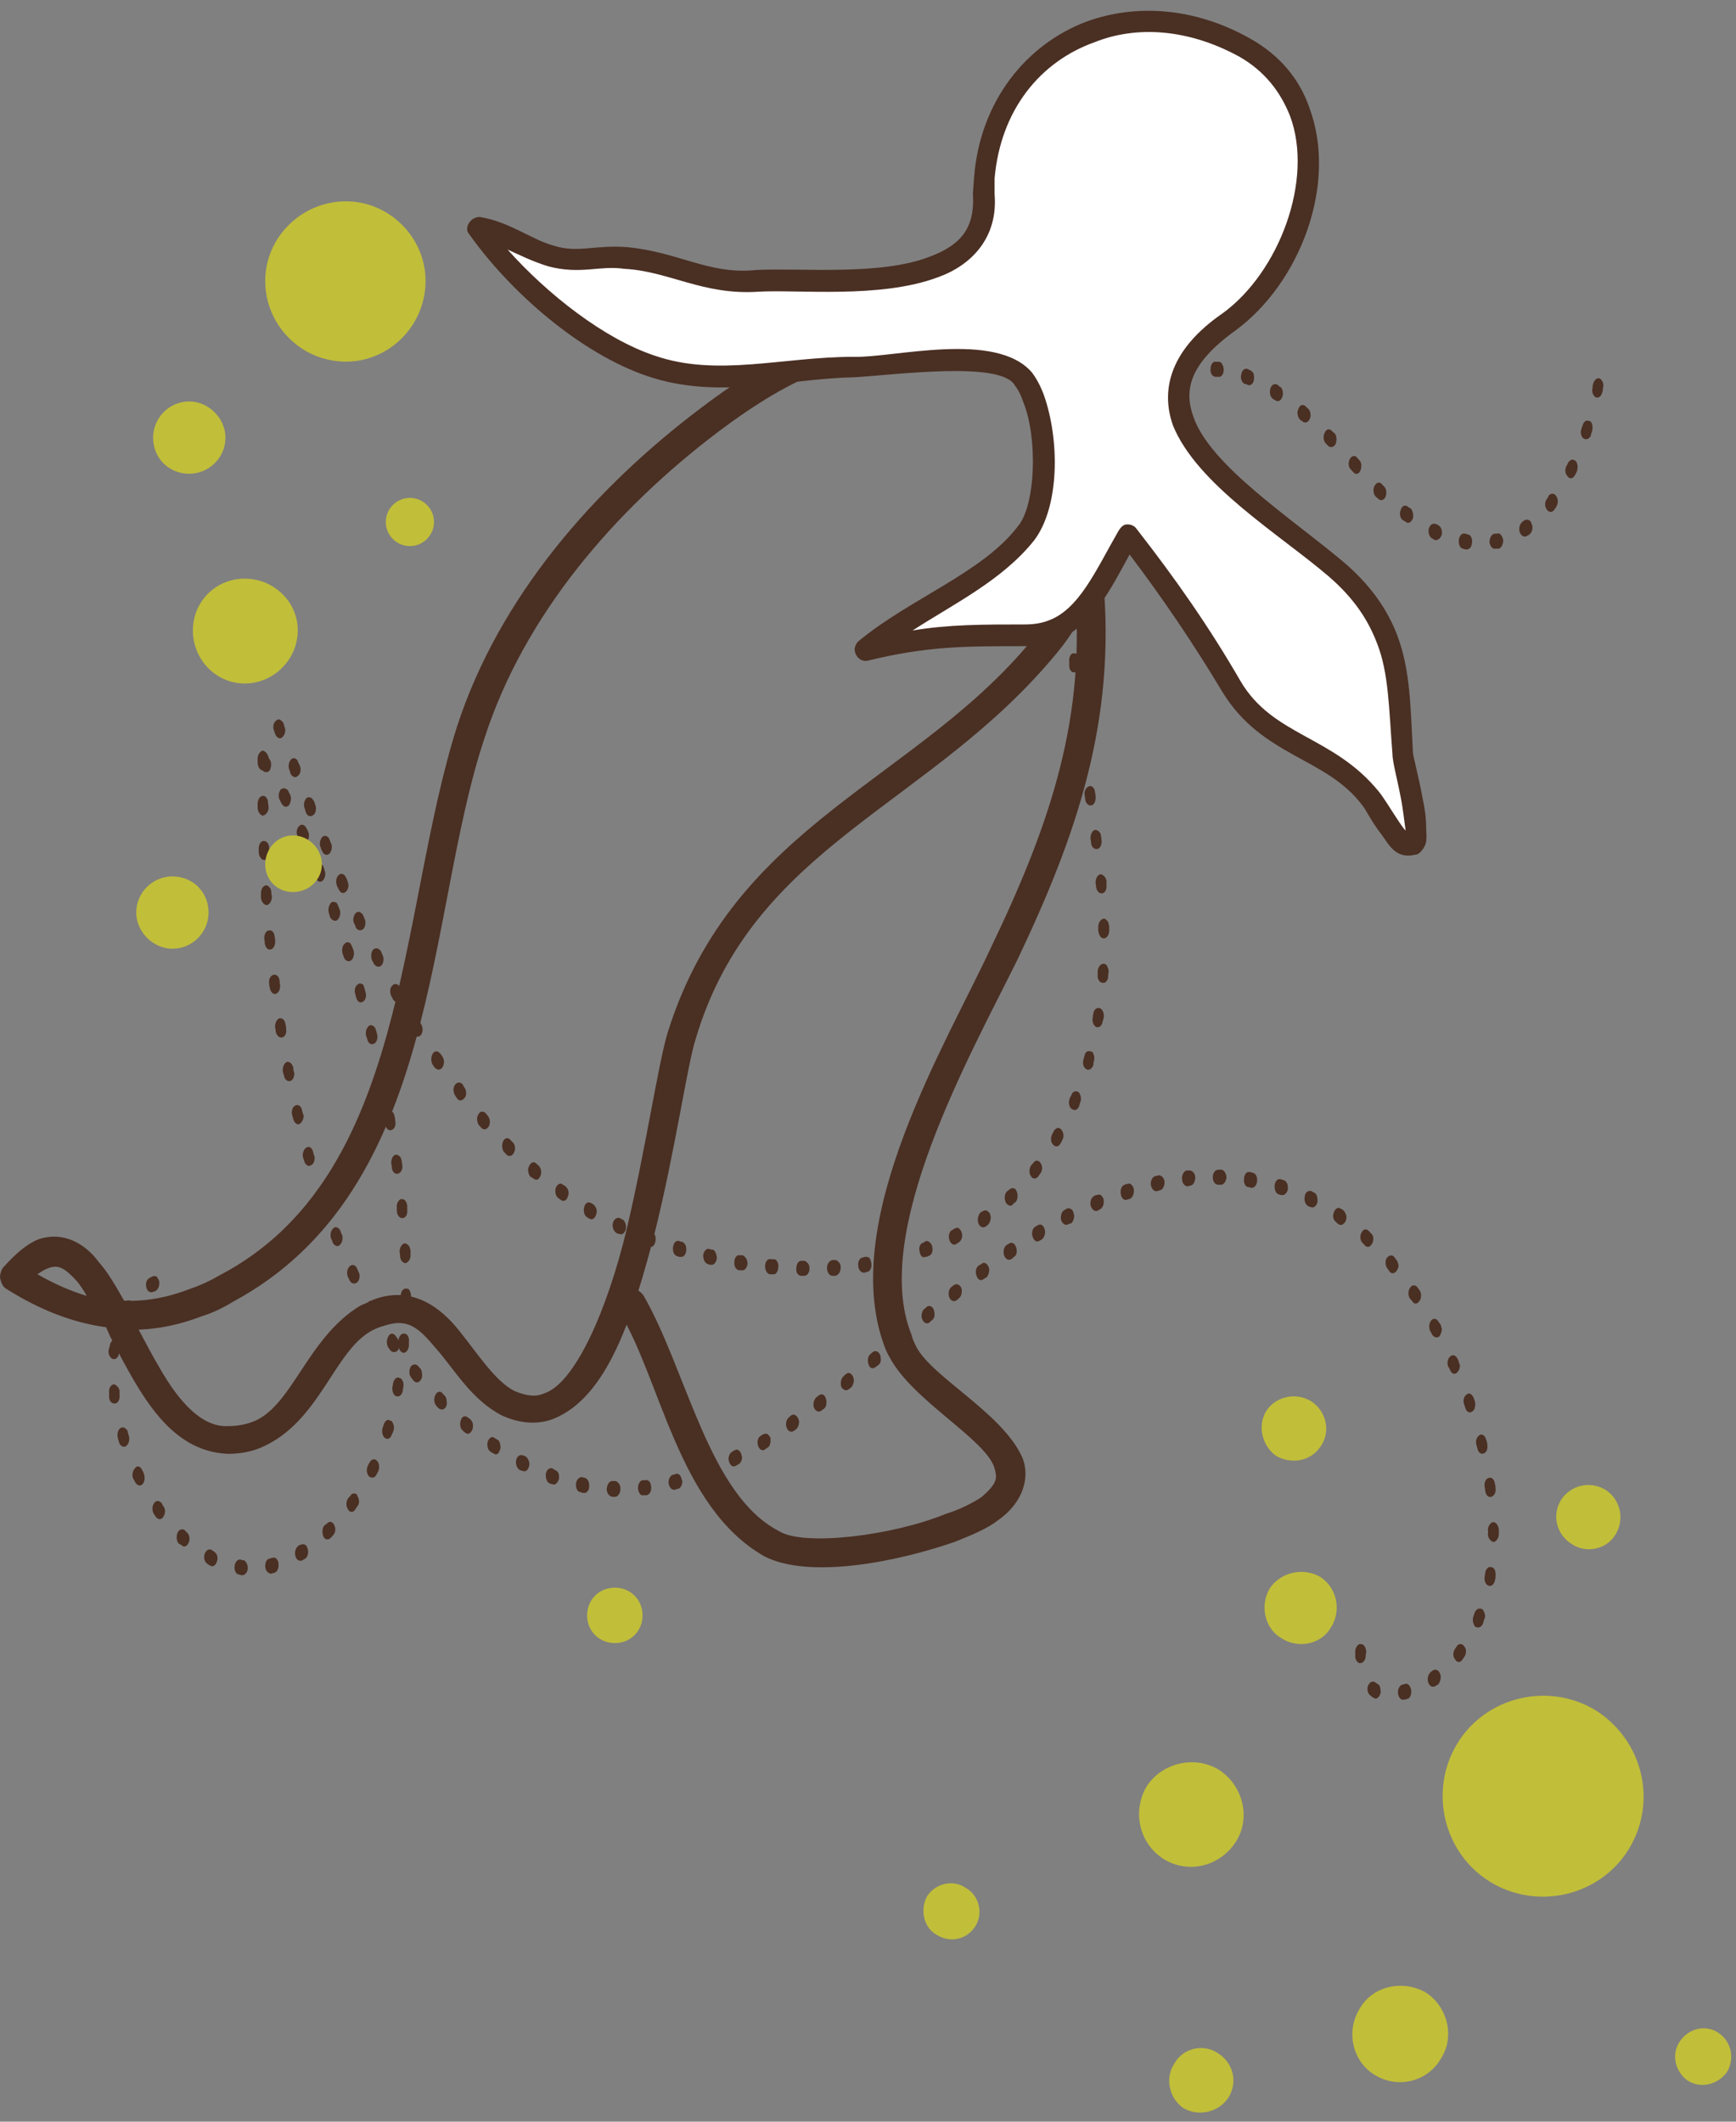 <?xml version="1.0" encoding="UTF-8"?> <svg xmlns="http://www.w3.org/2000/svg" width="144" height="176" viewBox="0 0 144 176" fill="none"><rect x="0" y="0" width="144" height="176" fill="#808080" stroke="none"/> <path fill-rule="evenodd" clip-rule="evenodd" d="M124.328 126.926C124.328 127.014 124.328 127.123 124.328 127.255C124.328 127.583 124.101 127.912 123.873 127.912C123.646 127.846 123.419 127.583 123.419 127.255C123.449 127.123 123.449 127.014 123.419 126.926C123.419 126.598 123.646 126.269 123.873 126.269C124.101 126.269 124.282 126.532 124.328 126.86C124.328 126.86 124.328 126.882 124.328 126.926ZM123.691 124.167C123.464 124.232 123.237 124.035 123.191 123.641C123.191 123.553 123.176 123.444 123.146 123.312C123.1 122.984 123.237 122.655 123.51 122.59C123.737 122.524 123.964 122.721 124.01 123.115C124.04 123.203 124.055 123.312 124.055 123.444C124.055 123.444 124.055 123.466 124.055 123.509C124.101 123.838 123.919 124.101 123.691 124.167ZM124.055 130.737C124.055 130.869 124.04 130.978 124.01 131.066C123.964 131.394 123.691 131.657 123.464 131.526C123.237 131.46 123.1 131.131 123.146 130.803C123.176 130.671 123.191 130.562 123.191 130.474C123.237 130.146 123.51 129.883 123.737 130.014C123.919 130.014 124.055 130.277 124.055 130.54C124.055 130.628 124.055 130.693 124.055 130.737ZM123.1 120.553C122.873 120.684 122.6 120.487 122.555 120.158C122.525 120.071 122.494 119.961 122.464 119.83C122.373 119.501 122.51 119.173 122.737 119.041C122.964 118.91 123.191 119.107 123.282 119.436C123.313 119.523 123.343 119.633 123.373 119.764C123.373 119.808 123.373 119.852 123.373 119.896C123.419 120.224 123.282 120.487 123.1 120.553ZM123.1 134.351C123.07 134.483 123.04 134.592 123.01 134.68C122.873 135.008 122.6 135.074 122.373 134.942C122.191 134.745 122.1 134.351 122.237 134.023C122.267 133.935 122.297 133.847 122.328 133.76C122.464 133.431 122.737 133.365 122.964 133.497C123.1 133.628 123.146 133.825 123.191 134.023C123.191 134.154 123.161 134.263 123.1 134.351V134.351ZM122.146 117.07C121.919 117.267 121.646 117.136 121.555 116.807C121.525 116.72 121.494 116.632 121.464 116.544C121.328 116.216 121.419 115.822 121.646 115.69C121.828 115.493 122.1 115.625 122.237 115.953C122.267 116.041 122.297 116.128 122.328 116.216C122.358 116.304 122.373 116.391 122.373 116.479C122.373 116.742 122.282 117.004 122.146 117.07V117.07ZM120.873 113.85C120.691 114.048 120.419 113.982 120.282 113.653C120.252 113.566 120.206 113.478 120.146 113.391C120.01 113.128 120.055 112.733 120.282 112.536C120.464 112.339 120.737 112.405 120.873 112.668C120.934 112.755 120.979 112.865 121.01 112.996C121.04 113.084 121.07 113.172 121.1 113.259C121.1 113.522 121.01 113.719 120.873 113.85V113.85ZM121.464 137.439C121.403 137.527 121.343 137.615 121.282 137.702C121.1 137.965 120.828 137.899 120.691 137.636C120.51 137.439 120.51 137.045 120.691 136.782C120.752 136.695 120.813 136.607 120.873 136.519C121.01 136.322 121.328 136.322 121.464 136.585C121.555 136.673 121.6 136.804 121.6 136.979C121.6 137.176 121.555 137.308 121.464 137.439V137.439ZM119.419 110.828C119.237 111.025 118.964 110.959 118.782 110.697C118.752 110.609 118.706 110.521 118.646 110.434C118.509 110.171 118.509 109.777 118.737 109.514C118.919 109.317 119.191 109.382 119.328 109.645C119.388 109.733 119.449 109.82 119.51 109.908C119.54 109.996 119.57 110.105 119.6 110.237C119.6 110.434 119.509 110.697 119.419 110.828ZM119.282 139.739C119.191 139.783 119.116 139.827 119.055 139.87C118.828 140.002 118.555 139.87 118.464 139.542C118.373 139.213 118.464 138.885 118.691 138.688C118.752 138.644 118.813 138.6 118.873 138.556C119.1 138.425 119.373 138.556 119.464 138.885C119.494 138.929 119.51 138.994 119.51 139.082C119.51 139.345 119.419 139.608 119.282 139.739ZM117.737 107.937C117.555 108.2 117.282 108.2 117.146 107.937C117.085 107.849 117.025 107.784 116.964 107.74C116.782 107.477 116.782 107.083 116.964 106.82C117.146 106.557 117.419 106.557 117.6 106.82C117.661 106.907 117.722 106.995 117.782 107.083C117.843 107.17 117.873 107.302 117.873 107.477C117.873 107.674 117.828 107.805 117.737 107.937V107.937ZM115.873 105.374C115.737 105.637 115.464 105.703 115.282 105.506C115.222 105.418 115.161 105.331 115.1 105.243C114.918 105.046 114.873 104.652 115.009 104.389C115.191 104.126 115.464 104.06 115.646 104.257C115.706 104.345 115.767 104.433 115.828 104.52C115.919 104.586 115.964 104.783 116.009 104.98C116.009 105.111 115.964 105.243 115.873 105.374V105.374ZM116.737 140.922C116.646 140.966 116.555 140.987 116.464 140.987C116.237 141.053 116.009 140.856 115.964 140.462C115.919 140.133 116.1 139.805 116.328 139.739C116.419 139.739 116.494 139.717 116.555 139.673C116.782 139.608 117.009 139.87 117.055 140.199C117.055 140.243 117.055 140.265 117.055 140.265C117.1 140.593 116.919 140.922 116.737 140.922ZM113.828 103.14C113.691 103.403 113.464 103.534 113.237 103.337C113.176 103.25 113.115 103.184 113.055 103.14C112.828 102.943 112.782 102.549 112.918 102.286C113.055 101.958 113.328 101.892 113.509 102.089C113.57 102.133 113.631 102.198 113.691 102.286C113.828 102.352 113.918 102.549 113.918 102.746C113.918 102.877 113.888 103.009 113.828 103.14ZM114.509 140.462C114.418 140.79 114.191 140.988 113.964 140.856C113.873 140.812 113.782 140.747 113.691 140.659C113.464 140.528 113.373 140.133 113.464 139.87C113.6 139.542 113.828 139.411 114.055 139.542C114.115 139.586 114.176 139.63 114.237 139.673C114.418 139.739 114.509 139.936 114.509 140.199C114.54 140.287 114.54 140.374 114.509 140.462ZM113.328 137.045C113.297 137.176 113.282 137.286 113.282 137.374C113.282 137.702 113.055 137.965 112.828 137.965C112.6 137.965 112.373 137.636 112.418 137.308C112.418 137.176 112.418 137.045 112.418 136.914C112.464 136.585 112.691 136.322 112.918 136.388C113.146 136.388 113.282 136.651 113.328 136.979C113.328 136.979 113.328 137.001 113.328 137.045ZM111.646 101.235C111.509 101.563 111.237 101.695 111.055 101.563C110.964 101.519 110.888 101.454 110.827 101.366C110.6 101.235 110.509 100.841 110.646 100.578C110.737 100.249 111.009 100.118 111.191 100.249C111.282 100.293 111.358 100.337 111.418 100.381C111.555 100.512 111.646 100.709 111.691 100.906C111.691 101.038 111.676 101.147 111.646 101.235ZM109.282 99.724C109.191 100.052 108.964 100.249 108.691 100.118C108.63 100.118 108.57 100.096 108.509 100.052C108.282 99.921 108.146 99.592 108.237 99.198C108.282 98.869 108.555 98.738 108.782 98.804C108.843 98.847 108.918 98.891 109.009 98.935C109.191 99.001 109.282 99.264 109.282 99.526C109.282 99.614 109.282 99.68 109.282 99.724V99.724ZM106.827 98.672C106.736 99.001 106.509 99.198 106.282 99.132C106.221 99.132 106.146 99.11 106.055 99.066C105.827 99.001 105.691 98.672 105.736 98.278C105.782 97.949 106.009 97.752 106.236 97.818C106.327 97.862 106.403 97.884 106.464 97.884C106.691 97.949 106.827 98.212 106.827 98.475C106.827 98.519 106.827 98.585 106.827 98.672V98.672ZM104.282 97.949C104.236 98.344 104.055 98.541 103.782 98.541C103.721 98.497 103.646 98.475 103.555 98.475C103.327 98.475 103.146 98.147 103.191 97.818C103.191 97.424 103.418 97.161 103.646 97.227C103.736 97.227 103.827 97.249 103.918 97.292C104.1 97.292 104.282 97.555 104.282 97.884C104.282 97.884 104.282 97.906 104.282 97.949ZM101.736 97.687C101.691 98.015 101.509 98.278 101.282 98.278C101.191 98.278 101.115 98.278 101.055 98.278C100.782 98.278 100.6 98.015 100.6 97.621C100.6 97.292 100.827 97.029 101.055 97.029C101.145 97.029 101.221 97.029 101.282 97.029C101.509 97.029 101.691 97.292 101.736 97.621C101.736 97.621 101.736 97.643 101.736 97.687ZM98.736 98.344C98.645 98.388 98.57 98.409 98.509 98.409C98.282 98.409 98.055 98.147 98.055 97.818C98.009 97.49 98.191 97.161 98.418 97.095C98.509 97.095 98.6 97.095 98.691 97.095C98.918 97.095 99.145 97.358 99.145 97.687C99.145 98.015 98.964 98.344 98.736 98.344V98.344ZM96.191 98.738C96.13 98.782 96.054 98.804 95.963 98.804C95.736 98.869 95.509 98.606 95.463 98.278C95.418 97.949 95.6 97.621 95.827 97.555C95.918 97.555 96.009 97.533 96.1 97.49C96.327 97.49 96.554 97.687 96.6 98.015C96.6 98.059 96.6 98.081 96.6 98.081C96.6 98.409 96.418 98.738 96.191 98.738V98.738ZM93.691 99.461C93.63 99.461 93.554 99.483 93.463 99.526C93.236 99.592 93.009 99.395 92.963 99.001C92.918 98.672 93.054 98.344 93.282 98.278C93.373 98.234 93.448 98.212 93.509 98.212C93.736 98.081 94.009 98.344 94.054 98.672C94.054 98.716 94.054 98.76 94.054 98.804C94.054 99.066 93.918 99.395 93.691 99.461V99.461ZM91.236 100.315C91.175 100.359 91.1 100.402 91.009 100.446C90.782 100.512 90.554 100.315 90.463 99.986C90.418 99.658 90.509 99.329 90.782 99.198C90.842 99.154 90.918 99.132 91.009 99.132C91.236 99.001 91.463 99.198 91.554 99.526C91.554 99.57 91.554 99.636 91.554 99.724C91.554 99.986 91.418 100.249 91.236 100.315ZM88.827 101.498C88.736 101.498 88.66 101.519 88.6 101.563C88.372 101.695 88.1 101.498 88.009 101.169C87.963 100.841 88.054 100.512 88.281 100.381C88.372 100.337 88.448 100.293 88.509 100.249C88.736 100.183 89.009 100.315 89.054 100.643C89.085 100.731 89.1 100.797 89.1 100.841C89.1 101.103 89.009 101.366 88.827 101.498V101.498ZM86.418 102.812C86.357 102.856 86.281 102.899 86.191 102.943C85.963 103.075 85.736 102.877 85.645 102.549C85.554 102.286 85.645 101.892 85.872 101.76C85.933 101.717 86.009 101.673 86.1 101.629C86.327 101.498 86.554 101.629 86.645 101.958C86.675 102.045 86.691 102.111 86.691 102.155C86.691 102.417 86.6 102.68 86.418 102.812ZM84.1 104.257C84.039 104.345 83.963 104.411 83.872 104.454C83.645 104.586 83.418 104.454 83.281 104.126C83.191 103.797 83.281 103.403 83.509 103.272C83.569 103.228 83.645 103.184 83.736 103.14C83.918 103.009 84.191 103.14 84.281 103.469C84.312 103.513 84.327 103.578 84.327 103.666C84.372 103.929 84.281 104.192 84.1 104.257ZM81.827 105.966C81.736 106.009 81.66 106.053 81.6 106.097C81.372 106.294 81.1 106.163 81.009 105.834C80.872 105.506 80.963 105.111 81.191 104.98C81.251 104.936 81.327 104.892 81.418 104.849C81.6 104.652 81.872 104.783 82.009 105.111C82.039 105.155 82.054 105.243 82.054 105.374C82.054 105.571 81.963 105.834 81.827 105.966V105.966ZM79.554 107.674C79.493 107.762 79.418 107.827 79.327 107.871C79.145 108.003 78.872 107.937 78.736 107.608C78.645 107.28 78.69 106.951 78.918 106.754C78.978 106.71 79.039 106.667 79.1 106.623C79.327 106.426 79.6 106.557 79.736 106.82C79.766 106.907 79.781 106.995 79.781 107.083C79.781 107.346 79.69 107.608 79.554 107.674V107.674ZM77.327 109.514C77.236 109.558 77.16 109.623 77.1 109.711C76.872 109.842 76.645 109.777 76.508 109.448C76.372 109.185 76.463 108.791 76.645 108.594C76.736 108.55 76.812 108.484 76.872 108.397C77.1 108.265 77.327 108.331 77.463 108.66C77.493 108.747 77.509 108.835 77.509 108.922C77.554 109.185 77.463 109.382 77.327 109.514V109.514ZM75.099 111.354C75.008 111.441 74.933 111.507 74.872 111.551C74.69 111.748 74.418 111.616 74.281 111.354C74.145 111.025 74.236 110.631 74.418 110.434C74.508 110.39 74.584 110.346 74.645 110.302C74.827 110.105 75.099 110.237 75.236 110.499C75.266 110.587 75.281 110.697 75.281 110.828C75.327 111.025 75.236 111.288 75.099 111.354V111.354ZM72.827 113.259C72.766 113.303 72.705 113.347 72.645 113.391C72.418 113.588 72.145 113.522 72.054 113.193C71.918 112.865 72.008 112.471 72.19 112.339C72.281 112.252 72.357 112.186 72.418 112.142C72.599 112.011 72.872 112.076 73.008 112.405C73.039 112.493 73.054 112.58 73.054 112.668C73.099 112.931 73.008 113.128 72.827 113.259V113.259ZM70.599 115.099C70.539 115.143 70.478 115.187 70.418 115.23C70.19 115.427 69.918 115.296 69.781 115.033C69.69 114.705 69.781 114.31 69.963 114.179C70.023 114.091 70.099 114.026 70.19 113.982C70.372 113.785 70.645 113.916 70.781 114.245C70.811 114.332 70.827 114.42 70.827 114.508C70.827 114.705 70.736 114.968 70.599 115.099V115.099ZM68.326 116.873C68.266 116.917 68.205 116.961 68.145 117.004C67.917 117.202 67.645 117.07 67.508 116.742C67.417 116.479 67.508 116.085 67.736 115.887C67.796 115.844 67.857 115.8 67.917 115.756C68.145 115.559 68.417 115.69 68.508 116.019C68.539 116.106 68.554 116.194 68.554 116.282C68.554 116.544 68.508 116.742 68.326 116.873V116.873ZM66.008 118.581C65.948 118.625 65.887 118.669 65.826 118.713C65.599 118.844 65.326 118.713 65.236 118.384C65.145 118.121 65.236 117.727 65.417 117.596C65.508 117.508 65.584 117.442 65.645 117.399C65.872 117.267 66.099 117.399 66.236 117.727C66.266 117.815 66.281 117.881 66.281 117.924C66.281 118.187 66.19 118.45 66.008 118.581ZM63.645 120.093C63.584 120.136 63.523 120.18 63.463 120.224C63.236 120.421 62.963 120.224 62.872 119.896C62.781 119.567 62.872 119.238 63.099 119.107C63.16 119.063 63.236 119.019 63.326 118.976C63.554 118.844 63.781 118.976 63.917 119.304C63.917 119.348 63.917 119.414 63.917 119.501C63.917 119.764 63.826 120.027 63.645 120.093ZM61.236 121.473C61.175 121.516 61.099 121.56 61.008 121.604C60.781 121.735 60.554 121.538 60.463 121.21C60.372 120.881 60.508 120.553 60.736 120.421C60.796 120.377 60.872 120.334 60.963 120.29C61.19 120.158 61.417 120.356 61.508 120.684C61.508 120.728 61.523 120.794 61.554 120.881C61.554 121.144 61.417 121.407 61.236 121.473V121.473ZM58.781 122.655C58.69 122.699 58.614 122.721 58.554 122.721C58.281 122.852 58.054 122.655 58.008 122.261C57.917 121.932 58.054 121.604 58.326 121.538C58.387 121.494 58.447 121.451 58.508 121.407C58.781 121.341 59.008 121.538 59.054 121.867C59.084 121.911 59.099 121.954 59.099 121.998C59.099 122.327 58.963 122.59 58.781 122.655ZM56.235 123.509C56.144 123.509 56.069 123.531 56.008 123.575C55.735 123.641 55.508 123.378 55.463 123.049C55.417 122.721 55.599 122.392 55.826 122.327C55.917 122.327 55.993 122.305 56.053 122.261C56.281 122.195 56.508 122.392 56.553 122.787C56.584 122.787 56.599 122.809 56.599 122.852C56.599 123.181 56.463 123.444 56.235 123.509V123.509ZM53.644 124.035C53.553 124.035 53.463 124.035 53.372 124.035C53.144 124.101 52.963 123.838 52.917 123.444C52.917 123.115 53.099 122.787 53.326 122.787C53.387 122.787 53.463 122.787 53.553 122.787C53.781 122.721 54.008 122.984 54.008 123.312C54.038 123.356 54.038 123.378 54.008 123.378C54.053 123.707 53.872 123.969 53.644 124.035V124.035ZM51.462 123.509C51.462 123.904 51.235 124.167 51.008 124.167C50.917 124.167 50.841 124.167 50.781 124.167C50.508 124.101 50.326 123.838 50.326 123.509C50.372 123.115 50.553 122.852 50.781 122.852C50.872 122.852 50.962 122.852 51.053 122.852C51.281 122.918 51.462 123.181 51.462 123.444C51.462 123.488 51.462 123.509 51.462 123.509ZM48.872 123.312C48.872 123.641 48.644 123.904 48.371 123.838C48.311 123.838 48.235 123.816 48.144 123.772C47.917 123.772 47.735 123.444 47.781 123.049C47.826 122.721 48.053 122.524 48.281 122.524C48.371 122.568 48.447 122.59 48.508 122.59C48.735 122.655 48.872 122.918 48.872 123.181C48.872 123.225 48.872 123.269 48.872 123.312V123.312ZM46.371 122.655C46.281 122.984 46.053 123.247 45.826 123.115C45.735 123.115 45.659 123.093 45.599 123.049C45.371 122.984 45.235 122.59 45.281 122.261C45.326 121.932 45.553 121.735 45.826 121.801C45.887 121.845 45.947 121.889 46.008 121.932C46.235 121.998 46.371 122.195 46.371 122.458C46.371 122.546 46.371 122.611 46.371 122.655ZM43.871 121.67C43.781 121.998 43.553 122.13 43.326 121.998C43.235 121.998 43.159 121.976 43.099 121.932C42.871 121.801 42.735 121.407 42.826 121.078C42.917 120.75 43.19 120.618 43.417 120.75C43.477 120.75 43.538 120.772 43.599 120.815C43.781 120.947 43.871 121.144 43.917 121.407C43.917 121.494 43.902 121.582 43.871 121.67V121.67ZM41.462 120.29C41.371 120.618 41.144 120.75 40.917 120.553C40.826 120.509 40.75 120.465 40.69 120.421C40.462 120.29 40.371 119.896 40.462 119.567C40.599 119.238 40.826 119.107 41.053 119.304C41.114 119.348 41.19 119.392 41.281 119.436C41.417 119.501 41.508 119.764 41.508 119.961C41.538 120.049 41.523 120.158 41.462 120.29ZM39.19 118.581C39.053 118.91 38.78 119.041 38.599 118.844C38.508 118.8 38.432 118.735 38.371 118.647C38.19 118.516 38.099 118.121 38.235 117.793C38.326 117.464 38.599 117.399 38.826 117.596C38.886 117.64 38.947 117.683 39.008 117.727C39.144 117.859 39.235 118.056 39.235 118.253C39.235 118.384 39.22 118.494 39.19 118.581V118.581ZM37.008 116.676C36.871 116.939 36.599 117.004 36.371 116.807C36.311 116.764 36.25 116.698 36.19 116.61C36.008 116.413 35.962 116.019 36.099 115.756C36.235 115.427 36.508 115.362 36.69 115.559C36.75 115.646 36.811 115.712 36.871 115.756C37.008 115.887 37.053 116.085 37.053 116.282C37.083 116.413 37.068 116.544 37.008 116.676ZM34.917 114.442C34.78 114.705 34.508 114.77 34.28 114.508C34.25 114.464 34.205 114.398 34.144 114.31C33.917 114.113 33.917 113.653 34.053 113.391C34.235 113.128 34.508 113.128 34.689 113.325C34.75 113.412 34.811 113.478 34.871 113.522C34.962 113.653 35.008 113.807 35.008 113.982C35.038 114.157 35.008 114.31 34.917 114.442ZM33.008 112.011C32.826 112.208 32.553 112.208 32.371 112.011C32.311 111.923 32.25 111.835 32.189 111.748C32.053 111.485 32.053 111.091 32.235 110.828C32.371 110.565 32.644 110.565 32.826 110.828C32.886 110.916 32.947 111.003 33.008 111.091C33.068 111.222 33.114 111.354 33.144 111.485C33.144 111.682 33.099 111.814 33.008 112.011V112.011ZM31.235 109.251C31.053 109.514 30.78 109.448 30.598 109.185C30.568 109.098 30.523 109.01 30.462 108.922C30.326 108.66 30.326 108.265 30.508 108.068C30.689 107.805 30.962 107.871 31.144 108.134C31.174 108.222 31.22 108.309 31.28 108.397C31.341 108.484 31.371 108.594 31.371 108.725C31.417 108.922 31.326 109.12 31.235 109.251ZM29.644 106.36C29.417 106.557 29.144 106.491 29.008 106.229C28.977 106.141 28.932 106.053 28.871 105.966C28.735 105.637 28.78 105.243 29.008 105.046C29.189 104.849 29.462 104.914 29.598 105.177C29.659 105.309 29.704 105.418 29.735 105.506C29.795 105.593 29.826 105.703 29.826 105.834C29.826 106.031 29.78 106.228 29.644 106.36V106.36ZM28.189 103.272C28.008 103.469 27.735 103.337 27.598 103.075C27.568 102.943 27.523 102.834 27.462 102.746C27.371 102.483 27.416 102.089 27.644 101.892C27.826 101.695 28.098 101.826 28.235 102.089C28.265 102.22 28.311 102.33 28.371 102.417C28.401 102.505 28.417 102.593 28.417 102.68C28.417 102.943 28.326 103.14 28.189 103.272V103.272ZM26.916 100.052C26.735 100.183 26.462 100.052 26.326 99.724C26.295 99.636 26.265 99.548 26.235 99.461C26.144 99.132 26.235 98.738 26.416 98.606C26.644 98.409 26.916 98.541 27.007 98.869C27.038 99.001 27.083 99.11 27.144 99.198C27.174 99.285 27.189 99.351 27.189 99.395C27.189 99.658 27.098 99.921 26.916 100.052V100.052ZM25.826 96.635C25.598 96.832 25.326 96.635 25.235 96.307C25.204 96.219 25.174 96.132 25.144 96.044C25.053 95.715 25.189 95.321 25.416 95.19C25.644 95.058 25.871 95.19 25.962 95.518C25.992 95.65 26.023 95.759 26.053 95.847C26.083 95.891 26.098 95.956 26.098 96.044C26.098 96.307 26.007 96.57 25.826 96.635V96.635ZM24.871 93.219C24.644 93.35 24.416 93.153 24.326 92.824C24.295 92.693 24.265 92.583 24.235 92.496C24.144 92.167 24.28 91.773 24.507 91.707C24.735 91.576 25.007 91.773 25.053 92.102C25.083 92.189 25.113 92.299 25.144 92.43C25.174 92.474 25.189 92.518 25.189 92.561C25.189 92.824 25.053 93.087 24.871 93.219ZM24.098 89.67C23.826 89.736 23.598 89.539 23.553 89.21C23.523 89.123 23.492 89.013 23.462 88.882C23.416 88.553 23.553 88.225 23.78 88.093C24.007 88.028 24.235 88.225 24.326 88.553C24.326 88.685 24.341 88.794 24.371 88.882C24.371 88.926 24.386 88.969 24.416 89.013C24.416 89.342 24.28 89.605 24.098 89.67ZM23.416 86.056C23.189 86.122 22.962 85.925 22.871 85.597C22.871 85.465 22.856 85.356 22.826 85.268C22.78 84.939 22.916 84.611 23.144 84.48C23.416 84.414 23.644 84.611 23.689 85.005C23.72 85.093 23.735 85.202 23.735 85.334C23.735 85.334 23.735 85.356 23.735 85.399C23.78 85.728 23.644 85.991 23.416 86.056V86.056ZM22.871 82.443C22.644 82.508 22.416 82.245 22.371 81.917C22.341 81.785 22.326 81.676 22.326 81.588C22.28 81.26 22.416 80.931 22.689 80.866C22.916 80.8 23.144 80.997 23.189 81.326C23.189 81.457 23.204 81.588 23.235 81.72C23.235 81.72 23.235 81.742 23.235 81.785C23.235 82.114 23.098 82.377 22.871 82.443ZM22.28 62.928C22.28 63.059 22.28 63.169 22.28 63.256C22.235 63.65 22.053 63.913 21.826 63.913C21.553 63.913 21.371 63.585 21.371 63.256C21.371 63.169 21.371 63.059 21.371 62.928C21.371 62.599 21.598 62.27 21.826 62.27C22.053 62.336 22.235 62.599 22.28 62.862C22.28 62.906 22.28 62.928 22.28 62.928ZM22.462 78.763C22.189 78.829 22.007 78.566 21.962 78.237C21.962 78.106 21.947 77.975 21.916 77.843C21.916 77.514 22.053 77.186 22.326 77.186C22.553 77.12 22.78 77.383 22.78 77.712C22.81 77.799 22.826 77.909 22.826 78.04C22.826 78.04 22.826 78.062 22.826 78.106C22.826 78.434 22.689 78.697 22.462 78.763ZM22.235 66.673C22.265 66.76 22.28 66.87 22.28 67.001C22.28 67.33 22.053 67.593 21.826 67.659C21.598 67.659 21.371 67.33 21.371 67.001C21.371 66.87 21.371 66.76 21.371 66.673C21.371 66.344 21.553 66.016 21.826 66.016C22.053 66.016 22.235 66.279 22.235 66.607C22.235 66.607 22.235 66.629 22.235 66.673ZM22.144 75.083C21.916 75.083 21.689 74.82 21.644 74.492C21.644 74.361 21.644 74.251 21.644 74.163C21.644 73.769 21.78 73.506 22.053 73.441C22.28 73.441 22.507 73.704 22.507 74.032C22.507 74.163 22.523 74.273 22.553 74.361C22.553 74.755 22.371 75.018 22.144 75.083ZM22.326 70.353C22.326 70.44 22.341 70.55 22.371 70.681C22.371 71.01 22.189 71.338 21.916 71.338C21.689 71.338 21.507 71.075 21.462 70.747C21.462 70.615 21.462 70.506 21.462 70.418C21.462 70.024 21.644 69.761 21.871 69.761C22.098 69.761 22.326 69.958 22.326 70.353Z" fill="#4A2F23"></path> <path d="M132.964 32.177C132.964 32.308 132.949 32.418 132.919 32.505C132.828 32.9 132.601 33.031 132.373 32.965C132.146 32.834 132.01 32.505 132.101 32.177C132.101 32.045 132.116 31.936 132.146 31.848C132.237 31.52 132.464 31.323 132.692 31.388C132.722 31.432 132.752 31.454 132.783 31.454C132.964 31.651 133.055 31.914 132.964 32.177V32.177ZM132.055 35.791C132.025 35.878 131.995 35.966 131.964 36.053V36.119C131.873 36.382 131.601 36.513 131.373 36.382C131.146 36.251 131.055 35.856 131.192 35.528C131.222 35.44 131.252 35.353 131.282 35.265C131.373 34.937 131.646 34.805 131.828 34.937C131.858 34.937 131.889 34.937 131.919 34.937C132.101 35.134 132.146 35.462 132.055 35.791ZM130.692 38.222C130.873 38.419 130.919 38.813 130.782 39.142C130.752 39.229 130.707 39.317 130.646 39.404C130.51 39.667 130.237 39.799 130.055 39.536C129.828 39.339 129.782 38.945 129.919 38.682C129.979 38.594 130.025 38.507 130.055 38.419C130.192 38.156 130.464 38.025 130.646 38.222C130.646 38.222 130.661 38.222 130.692 38.222V38.222ZM129.101 41.179C129.282 41.441 129.237 41.836 129.055 42.099C129.025 42.142 128.979 42.208 128.919 42.296C128.737 42.559 128.419 42.493 128.282 42.23C128.101 41.967 128.146 41.573 128.328 41.376C128.388 41.288 128.434 41.2 128.464 41.113C128.646 40.916 128.828 40.916 129.01 41.047C129.04 41.091 129.07 41.135 129.101 41.179V41.179ZM127.055 43.478C127.191 43.741 127.101 44.136 126.873 44.333C126.813 44.376 126.737 44.42 126.646 44.464C126.419 44.595 126.191 44.464 126.055 44.136C125.964 43.807 126.055 43.478 126.282 43.281C126.343 43.237 126.404 43.194 126.464 43.15C126.646 43.084 126.782 43.084 126.919 43.215C126.979 43.259 127.025 43.347 127.055 43.478ZM124.691 44.792C124.691 45.121 124.555 45.45 124.328 45.515C124.237 45.515 124.146 45.515 124.055 45.515C123.828 45.581 123.6 45.318 123.555 44.99C123.555 44.661 123.691 44.333 123.964 44.267C124.025 44.267 124.101 44.267 124.191 44.267C124.282 44.223 124.373 44.245 124.464 44.333C124.555 44.398 124.646 44.595 124.691 44.792V44.792ZM122.1 44.99C122.1 45.384 121.873 45.581 121.646 45.581C121.555 45.581 121.464 45.559 121.373 45.515C121.146 45.515 120.964 45.187 121.01 44.792C121.055 44.464 121.237 44.201 121.51 44.267C121.57 44.267 121.646 44.289 121.737 44.333C121.797 44.333 121.858 44.355 121.919 44.398C122.055 44.53 122.146 44.792 122.1 44.99V44.99ZM108.646 34.739C108.509 35.068 108.237 35.134 108.009 34.937C107.949 34.893 107.888 34.849 107.827 34.805C107.646 34.608 107.555 34.214 107.691 33.951C107.782 33.622 108.055 33.491 108.282 33.688C108.343 33.732 108.403 33.798 108.464 33.885H108.509C108.691 34.082 108.782 34.477 108.646 34.739V34.739ZM119.6 44.333C119.51 44.661 119.237 44.858 119.009 44.792C118.949 44.749 118.873 44.705 118.782 44.661C118.555 44.53 118.464 44.201 118.509 43.873C118.6 43.544 118.873 43.347 119.1 43.478C119.161 43.478 119.222 43.5 119.282 43.544C119.313 43.588 119.343 43.61 119.373 43.61C119.555 43.741 119.646 44.07 119.6 44.333V44.333ZM110.464 35.725C110.524 35.813 110.6 35.878 110.691 35.922C110.873 36.119 110.918 36.513 110.782 36.842C110.646 37.105 110.373 37.17 110.146 36.973C110.085 36.886 110.024 36.82 109.964 36.776C109.782 36.579 109.737 36.185 109.873 35.922C110.009 35.594 110.237 35.528 110.464 35.725V35.725ZM106.373 32.9C106.282 33.228 106.009 33.359 105.827 33.228C105.736 33.184 105.661 33.141 105.6 33.097C105.373 32.965 105.282 32.571 105.373 32.242C105.464 31.914 105.736 31.782 105.964 31.914C106.024 31.958 106.1 32.023 106.191 32.111C106.191 32.111 106.206 32.111 106.236 32.111C106.418 32.308 106.464 32.637 106.373 32.9V32.9ZM112.555 37.959C112.615 38.003 112.676 38.069 112.737 38.156C112.964 38.353 112.964 38.748 112.828 39.076C112.691 39.339 112.418 39.405 112.237 39.142C112.176 39.098 112.115 39.032 112.055 38.945C111.828 38.748 111.828 38.353 111.964 38.09C112.1 37.828 112.328 37.762 112.509 37.893C112.54 37.937 112.555 37.959 112.555 37.959ZM117.191 43.018C117.055 43.347 116.782 43.478 116.6 43.281C116.509 43.237 116.434 43.194 116.373 43.15C116.146 43.018 116.055 42.624 116.191 42.296C116.282 41.967 116.555 41.836 116.782 42.033C116.843 42.077 116.903 42.12 116.964 42.164C116.994 42.164 117.009 42.164 117.009 42.164C117.191 42.361 117.282 42.756 117.191 43.018ZM114.6 40.127C114.661 40.215 114.722 40.281 114.782 40.324C115.009 40.522 115.055 40.916 114.918 41.244C114.782 41.507 114.509 41.573 114.328 41.376C114.267 41.332 114.191 41.266 114.1 41.179C113.918 40.981 113.873 40.587 114.009 40.324C114.146 40.062 114.373 39.93 114.6 40.127V40.127ZM104.009 31.52C103.964 31.848 103.691 32.045 103.464 31.914C103.403 31.87 103.327 31.848 103.236 31.848C103.009 31.717 102.873 31.388 102.964 31.06C103.009 30.731 103.236 30.534 103.464 30.6C103.555 30.644 103.646 30.687 103.736 30.731C103.767 30.731 103.797 30.753 103.827 30.797C104.009 30.928 104.055 31.191 104.009 31.52V31.52ZM101.509 30.666C101.509 31.06 101.282 31.323 101.055 31.257C100.964 31.257 100.888 31.257 100.827 31.257C100.555 31.257 100.373 30.928 100.418 30.6C100.418 30.271 100.6 29.943 100.873 30.009C100.933 30.009 101.009 30.009 101.1 30.009C101.161 30.009 101.221 30.03 101.282 30.074C101.418 30.206 101.509 30.468 101.509 30.666ZM98.918 30.797C99.009 31.125 98.827 31.454 98.6 31.52C98.539 31.564 98.464 31.585 98.373 31.585C98.145 31.717 97.918 31.454 97.873 31.125C97.782 30.797 97.964 30.468 98.191 30.403C98.251 30.359 98.327 30.315 98.418 30.271C98.539 30.271 98.645 30.293 98.736 30.337C98.827 30.468 98.888 30.622 98.918 30.797V30.797ZM96.509 31.98C96.645 32.242 96.554 32.637 96.327 32.834C96.267 32.878 96.206 32.922 96.145 32.965C95.963 33.162 95.691 33.097 95.554 32.768C95.418 32.44 95.509 32.111 95.691 31.914C95.751 31.826 95.827 31.761 95.918 31.717C96.054 31.585 96.236 31.585 96.373 31.717C96.433 31.761 96.479 31.848 96.509 31.98V31.98ZM94.418 34.082C94.554 34.345 94.554 34.739 94.373 34.937C94.342 35.024 94.297 35.112 94.236 35.199C94.054 35.462 93.782 35.462 93.6 35.199C93.418 34.937 93.418 34.542 93.6 34.279C93.66 34.192 93.721 34.104 93.782 34.017C93.918 33.819 94.145 33.819 94.327 33.951C94.357 33.995 94.388 34.038 94.418 34.082V34.082ZM92.645 36.776C92.873 36.973 92.873 37.433 92.736 37.696C92.706 37.784 92.66 37.871 92.6 37.959C92.463 38.222 92.191 38.288 92.009 38.09C91.782 37.893 91.736 37.499 91.918 37.236C91.948 37.105 91.994 36.995 92.054 36.908C92.191 36.645 92.418 36.579 92.645 36.776V36.776ZM91.418 40.719C91.357 40.85 91.312 40.96 91.282 41.047C91.191 41.376 90.918 41.441 90.691 41.31C90.463 41.113 90.418 40.784 90.509 40.456C90.539 40.325 90.585 40.215 90.645 40.127C90.736 39.799 91.009 39.733 91.236 39.864C91.236 39.864 91.236 39.886 91.236 39.93C91.418 40.062 91.509 40.456 91.418 40.719ZM90.373 44.07C90.342 44.157 90.327 44.245 90.327 44.333C90.236 44.661 89.963 44.858 89.736 44.727C89.509 44.661 89.418 44.267 89.463 43.938C89.494 43.851 89.524 43.741 89.554 43.61C89.645 43.281 89.873 43.084 90.1 43.215C90.13 43.259 90.16 43.281 90.191 43.281C90.373 43.413 90.463 43.741 90.373 44.07V44.07ZM89.736 47.552C89.736 47.64 89.721 47.749 89.691 47.881C89.645 48.209 89.418 48.406 89.191 48.406C88.963 48.341 88.781 48.012 88.827 47.618C88.857 47.53 88.873 47.421 88.873 47.289C88.918 46.961 89.145 46.764 89.373 46.764C89.433 46.807 89.494 46.851 89.554 46.895C89.691 47.027 89.782 47.289 89.736 47.552V47.552ZM89.463 51.166C89.463 51.254 89.463 51.363 89.463 51.495C89.463 51.823 89.281 52.086 89.009 52.086C88.781 52.086 88.6 51.758 88.6 51.429C88.6 51.297 88.6 51.188 88.6 51.1C88.6 50.772 88.827 50.443 89.054 50.509C89.145 50.509 89.221 50.531 89.281 50.575C89.418 50.706 89.509 50.903 89.463 51.166ZM89.554 54.78C89.554 54.868 89.554 54.977 89.554 55.108C89.6 55.437 89.418 55.766 89.145 55.766C88.918 55.831 88.691 55.569 88.691 55.24C88.691 55.108 88.691 54.999 88.691 54.911C88.645 54.517 88.827 54.189 89.054 54.189C89.175 54.189 89.266 54.211 89.327 54.254C89.463 54.386 89.554 54.583 89.554 54.78V54.78ZM89.873 58.394C89.873 58.525 89.873 58.635 89.873 58.722V58.788C89.918 59.117 89.782 59.445 89.509 59.511C89.281 59.511 89.054 59.314 89.009 58.985C89.009 58.854 88.994 58.722 88.963 58.591C88.963 58.263 89.1 57.934 89.373 57.868C89.463 57.868 89.554 57.912 89.645 58C89.736 58.065 89.827 58.263 89.873 58.394V58.394ZM90.327 62.074C90.327 62.161 90.342 62.271 90.373 62.402C90.418 62.73 90.236 63.059 90.009 63.125C89.782 63.191 89.554 62.993 89.509 62.665C89.478 62.533 89.463 62.424 89.463 62.336C89.418 61.942 89.554 61.614 89.782 61.548C89.903 61.548 90.009 61.592 90.1 61.679C90.191 61.745 90.282 61.876 90.327 62.074V62.074ZM90.827 65.687C90.857 65.819 90.873 65.928 90.873 66.016C90.918 66.41 90.782 66.739 90.554 66.804C90.327 66.87 90.054 66.673 90.009 66.279C90.009 66.191 89.994 66.082 89.963 65.95C89.918 65.622 90.1 65.293 90.327 65.227C90.448 65.184 90.554 65.206 90.645 65.293C90.736 65.359 90.827 65.556 90.827 65.687ZM91.327 69.367C91.357 69.498 91.373 69.608 91.373 69.695C91.418 70.024 91.282 70.353 91.054 70.418C90.782 70.484 90.554 70.287 90.509 69.958C90.509 69.827 90.494 69.717 90.463 69.63C90.418 69.236 90.6 68.907 90.827 68.841C90.948 68.841 91.054 68.885 91.145 68.973C91.236 69.038 91.327 69.17 91.327 69.367V69.367ZM91.782 73.046C91.782 73.178 91.782 73.309 91.782 73.441C91.827 73.769 91.645 74.098 91.418 74.098C91.191 74.163 90.963 73.901 90.918 73.572C90.918 73.441 90.903 73.331 90.873 73.244C90.873 72.915 91.009 72.587 91.282 72.521C91.373 72.521 91.463 72.565 91.554 72.652C91.645 72.718 91.736 72.849 91.782 73.046V73.046ZM92.009 76.858C92.009 76.945 92.009 77.055 92.009 77.186C92.009 77.515 91.827 77.843 91.554 77.843C91.327 77.843 91.145 77.58 91.1 77.186C91.1 77.099 91.1 77.011 91.1 76.923C91.1 76.529 91.282 76.266 91.554 76.201C91.645 76.201 91.721 76.244 91.782 76.332C91.918 76.398 91.963 76.595 92.009 76.858ZM91.963 80.603C91.933 80.734 91.918 80.866 91.918 80.997C91.918 81.326 91.691 81.588 91.463 81.523C91.191 81.523 91.009 81.194 91.054 80.866C91.054 80.734 91.054 80.625 91.054 80.537C91.1 80.209 91.282 79.946 91.554 79.946C91.615 79.946 91.675 79.968 91.736 80.011C91.873 80.143 91.963 80.406 91.963 80.603V80.603ZM91.554 84.414C91.524 84.501 91.494 84.611 91.463 84.742C91.418 85.071 91.191 85.268 90.963 85.202C90.736 85.137 90.554 84.742 90.645 84.414C90.645 84.326 90.66 84.217 90.691 84.085C90.736 83.757 90.963 83.56 91.191 83.625C91.251 83.625 91.297 83.647 91.327 83.691C91.509 83.823 91.6 84.151 91.554 84.414V84.414ZM90.736 88.028C90.706 88.115 90.691 88.225 90.691 88.356C90.554 88.685 90.327 88.816 90.1 88.685C89.873 88.553 89.782 88.225 89.873 87.896C89.903 87.765 89.933 87.655 89.963 87.568C90.009 87.239 90.282 87.108 90.509 87.239C90.539 87.239 90.57 87.239 90.6 87.239C90.736 87.436 90.827 87.765 90.736 88.028V88.028ZM89.6 91.445C89.569 91.576 89.539 91.685 89.509 91.773C89.373 92.102 89.1 92.167 88.873 91.97C88.691 91.839 88.6 91.445 88.736 91.116C88.766 91.028 88.812 90.941 88.873 90.853C88.963 90.525 89.236 90.459 89.463 90.59C89.645 90.787 89.736 91.182 89.6 91.445V91.445ZM88.054 93.744C88.236 93.941 88.281 94.336 88.1 94.598C88.069 94.686 88.024 94.774 87.963 94.861C87.827 95.124 87.554 95.19 87.327 94.927C87.145 94.73 87.145 94.336 87.281 94.073C87.342 93.985 87.388 93.897 87.418 93.81C87.6 93.547 87.827 93.481 88.009 93.678C88.039 93.678 88.054 93.7 88.054 93.744V93.744ZM86.327 96.504C86.509 96.767 86.463 97.161 86.281 97.358C86.221 97.446 86.16 97.533 86.1 97.621C85.918 97.818 85.645 97.818 85.509 97.555C85.327 97.292 85.372 96.898 85.554 96.635C85.615 96.591 85.675 96.526 85.736 96.438C85.872 96.241 86.054 96.241 86.236 96.373C86.266 96.416 86.297 96.46 86.327 96.504V96.504ZM84.327 98.804C84.463 99.132 84.418 99.526 84.236 99.724C84.145 99.767 84.069 99.833 84.009 99.921C83.827 100.118 83.554 99.986 83.418 99.724C83.281 99.395 83.327 99.001 83.554 98.804C83.615 98.76 83.675 98.716 83.736 98.672C83.872 98.541 84.054 98.541 84.191 98.607C84.251 98.694 84.297 98.76 84.327 98.804ZM82.145 100.775C82.236 101.038 82.145 101.432 81.918 101.629C81.857 101.673 81.796 101.717 81.736 101.76C81.509 101.892 81.236 101.76 81.145 101.432C81.054 101.169 81.145 100.775 81.327 100.578C81.418 100.534 81.493 100.49 81.554 100.446C81.691 100.381 81.872 100.381 81.963 100.512C82.054 100.556 82.115 100.643 82.145 100.775V100.775ZM79.781 102.286C79.872 102.615 79.736 102.943 79.509 103.075C79.448 103.118 79.372 103.162 79.281 103.206H79.327C79.054 103.337 78.827 103.14 78.736 102.812C78.645 102.483 78.781 102.089 79.009 102.023C79.069 101.979 79.145 101.936 79.236 101.892C79.372 101.826 79.509 101.826 79.6 101.958C79.69 102.045 79.751 102.155 79.781 102.286ZM77.327 103.403C77.418 103.797 77.281 104.126 77.008 104.192C76.948 104.235 76.872 104.257 76.781 104.257C76.554 104.389 76.327 104.192 76.281 103.797C76.19 103.469 76.327 103.14 76.599 103.075C76.66 103.031 76.736 102.987 76.827 102.943C76.948 102.943 77.054 102.987 77.145 103.075C77.236 103.162 77.296 103.272 77.327 103.403V103.403ZM74.827 104.257C74.872 104.586 74.736 104.914 74.463 104.98C74.402 105.024 74.327 105.046 74.236 105.046C74.008 105.112 73.781 104.914 73.736 104.52C73.69 104.192 73.872 103.863 74.099 103.797C74.16 103.797 74.236 103.775 74.327 103.732C74.448 103.732 74.554 103.776 74.645 103.863C74.736 103.929 74.827 104.06 74.827 104.257V104.257ZM23.507 59.971C23.538 60.102 23.568 60.212 23.598 60.299C23.735 60.562 23.644 60.956 23.416 61.154C23.235 61.351 22.962 61.219 22.826 60.891C22.795 60.803 22.765 60.715 22.735 60.628C22.598 60.299 22.689 59.905 22.916 59.774C23.053 59.642 23.189 59.642 23.326 59.774C23.386 59.818 23.447 59.883 23.507 59.971V59.971ZM72.281 104.849C72.327 105.177 72.145 105.506 71.918 105.506C71.827 105.55 71.736 105.571 71.645 105.571C71.418 105.571 71.19 105.309 71.19 104.98C71.145 104.652 71.327 104.323 71.554 104.323C71.645 104.279 71.736 104.257 71.827 104.257C71.918 104.257 72.008 104.279 72.099 104.323C72.19 104.454 72.281 104.652 72.281 104.849V104.849ZM24.735 63.256C24.795 63.344 24.841 63.431 24.871 63.519C25.007 63.848 24.916 64.242 24.689 64.373C24.507 64.57 24.235 64.439 24.098 64.176C24.068 64.088 24.038 63.979 24.007 63.848C23.871 63.585 23.962 63.191 24.144 62.993C24.28 62.862 24.462 62.862 24.598 62.993C24.659 63.037 24.704 63.125 24.735 63.256V63.256ZM69.736 105.112C69.736 105.506 69.554 105.769 69.281 105.834C69.221 105.834 69.145 105.834 69.054 105.834C68.826 105.834 68.599 105.571 68.599 105.177C68.599 104.849 68.781 104.586 69.054 104.52C69.114 104.52 69.19 104.52 69.281 104.52C69.372 104.52 69.448 104.564 69.508 104.652C69.645 104.717 69.736 104.914 69.736 105.112ZM26.053 66.476C26.083 66.563 26.113 66.651 26.144 66.739C26.28 67.067 26.189 67.461 26.007 67.593C25.78 67.79 25.507 67.724 25.371 67.396C25.341 67.308 25.31 67.199 25.28 67.067C25.144 66.804 25.235 66.41 25.416 66.213C25.553 66.082 25.735 66.147 25.871 66.213C25.932 66.301 25.992 66.388 26.053 66.476V66.476ZM67.145 105.243C67.145 105.571 66.963 105.834 66.69 105.834C66.629 105.834 66.554 105.834 66.463 105.834C66.236 105.834 66.008 105.571 66.054 105.243C66.054 104.849 66.236 104.586 66.463 104.586C66.554 104.586 66.629 104.586 66.69 104.586C66.781 104.586 66.857 104.63 66.917 104.717C67.054 104.783 67.145 104.98 67.145 105.243ZM27.326 69.63C27.386 69.761 27.432 69.871 27.462 69.958C27.598 70.221 27.507 70.615 27.326 70.812C27.098 71.01 26.826 70.878 26.735 70.615C26.674 70.528 26.629 70.418 26.598 70.287C26.462 70.024 26.553 69.63 26.735 69.433C26.871 69.301 27.053 69.301 27.189 69.433C27.25 69.477 27.295 69.542 27.326 69.63ZM28.689 72.784C28.75 72.871 28.795 72.981 28.826 73.112C28.962 73.375 28.917 73.769 28.689 73.966C28.508 74.164 28.235 74.098 28.098 73.769C28.038 73.682 27.992 73.594 27.962 73.507C27.826 73.178 27.871 72.784 28.098 72.587C28.235 72.455 28.416 72.455 28.553 72.587C28.613 72.63 28.659 72.696 28.689 72.784V72.784ZM64.554 105.112C64.554 105.506 64.326 105.769 64.099 105.703C64.039 105.703 63.963 105.703 63.872 105.703C63.645 105.703 63.463 105.374 63.463 105.046C63.463 104.652 63.69 104.389 63.917 104.454C64.008 104.454 64.084 104.454 64.145 104.454C64.236 104.454 64.311 104.476 64.372 104.52C64.508 104.652 64.599 104.914 64.554 105.112ZM30.098 75.872C30.159 76.003 30.204 76.113 30.235 76.201C30.371 76.463 30.326 76.858 30.144 77.055C29.917 77.252 29.644 77.186 29.508 76.923C29.477 76.792 29.432 76.682 29.371 76.595C29.235 76.332 29.326 75.938 29.508 75.74C29.644 75.609 29.826 75.609 29.962 75.74C30.023 75.784 30.068 75.828 30.098 75.872V75.872ZM62.008 104.849C61.963 105.177 61.736 105.44 61.508 105.374C61.448 105.374 61.372 105.374 61.281 105.374C61.054 105.309 60.872 105.046 60.917 104.652C60.917 104.323 61.145 104.06 61.372 104.126C61.463 104.126 61.538 104.126 61.599 104.126C61.69 104.17 61.751 104.214 61.781 104.257C61.917 104.389 62.008 104.586 62.008 104.849V104.849ZM31.598 78.894C31.629 78.982 31.674 79.092 31.735 79.223C31.871 79.486 31.826 79.88 31.644 80.077C31.462 80.274 31.189 80.209 31.008 79.946C30.977 79.858 30.932 79.77 30.871 79.683C30.735 79.354 30.78 78.96 30.962 78.763C31.144 78.632 31.326 78.632 31.462 78.763C31.523 78.807 31.568 78.851 31.598 78.894V78.894ZM59.463 104.389C59.417 104.717 59.19 104.98 58.963 104.914C58.872 104.914 58.781 104.893 58.69 104.849C58.463 104.783 58.326 104.454 58.326 104.126C58.372 103.797 58.599 103.535 58.826 103.6C58.917 103.644 59.008 103.666 59.099 103.666C59.16 103.666 59.205 103.688 59.235 103.732C59.372 103.863 59.463 104.126 59.463 104.389ZM33.144 81.851C33.205 81.939 33.25 82.026 33.28 82.114C33.462 82.377 33.417 82.771 33.235 83.034C33.053 83.231 32.78 83.165 32.599 82.903C32.568 82.815 32.523 82.727 32.462 82.64C32.326 82.377 32.326 81.983 32.508 81.786C32.689 81.588 32.871 81.588 33.053 81.72C33.083 81.764 33.114 81.808 33.144 81.851V81.851ZM56.917 103.797C56.872 104.126 56.645 104.323 56.372 104.257C56.311 104.257 56.235 104.235 56.144 104.192C55.917 104.126 55.781 103.797 55.826 103.469C55.872 103.075 56.099 102.878 56.326 102.943C56.417 102.987 56.493 103.009 56.553 103.009C56.614 103.009 56.66 103.031 56.69 103.075C56.872 103.206 56.963 103.469 56.917 103.797V103.797ZM34.78 84.677C34.841 84.764 34.886 84.852 34.917 84.939C35.099 85.202 35.099 85.597 34.917 85.859C34.735 86.056 34.462 86.056 34.28 85.794C34.22 85.706 34.174 85.618 34.144 85.531C33.962 85.268 33.962 84.874 34.144 84.611C34.326 84.414 34.508 84.414 34.689 84.545C34.72 84.589 34.75 84.633 34.78 84.677V84.677ZM54.372 102.943C54.326 103.272 54.099 103.535 53.872 103.403C53.781 103.403 53.705 103.381 53.644 103.337C53.372 103.272 53.235 102.878 53.326 102.549C53.372 102.22 53.599 102.023 53.826 102.089C53.917 102.133 53.993 102.177 54.053 102.22C54.114 102.22 54.16 102.242 54.19 102.286C54.372 102.418 54.417 102.68 54.372 102.943ZM36.508 87.371C36.568 87.458 36.629 87.546 36.69 87.633C36.871 87.896 36.871 88.29 36.69 88.553C36.508 88.816 36.235 88.751 36.053 88.553C35.992 88.466 35.932 88.378 35.871 88.29C35.735 88.028 35.735 87.633 35.917 87.371C36.053 87.174 36.28 87.174 36.417 87.305C36.447 87.349 36.477 87.371 36.508 87.371V87.371ZM51.917 101.958C51.826 102.286 51.599 102.483 51.372 102.352C51.281 102.352 51.205 102.33 51.144 102.286C50.917 102.155 50.781 101.826 50.826 101.498C50.917 101.103 51.19 100.972 51.417 101.038C51.478 101.082 51.553 101.125 51.644 101.169C51.675 101.169 51.705 101.191 51.735 101.235C51.872 101.366 51.962 101.695 51.917 101.958V101.958ZM38.371 89.933C38.402 90.021 38.447 90.108 38.508 90.196C38.69 90.393 38.735 90.853 38.553 91.05C38.371 91.313 38.099 91.379 37.917 91.116C37.856 91.028 37.811 90.963 37.78 90.919C37.599 90.656 37.553 90.262 37.735 89.999C37.871 89.802 38.099 89.736 38.28 89.868C38.311 89.911 38.341 89.933 38.371 89.933V89.933ZM49.462 100.709C49.372 101.038 49.144 101.235 48.917 101.103C48.826 101.06 48.75 101.016 48.69 100.972C48.462 100.841 48.371 100.446 48.462 100.118C48.553 99.789 48.781 99.658 49.008 99.789C49.099 99.833 49.175 99.877 49.235 99.921C49.266 99.921 49.281 99.943 49.281 99.986C49.462 100.118 49.553 100.446 49.462 100.709V100.709ZM40.281 92.364C40.341 92.408 40.402 92.474 40.462 92.561C40.644 92.759 40.69 93.153 40.553 93.416C40.371 93.744 40.099 93.744 39.917 93.547C39.856 93.46 39.796 93.394 39.735 93.35C39.553 93.087 39.508 92.693 39.69 92.43C39.826 92.167 40.053 92.167 40.235 92.299C40.265 92.299 40.281 92.321 40.281 92.364V92.364ZM47.099 99.264C47.008 99.592 46.735 99.724 46.508 99.526C46.447 99.483 46.387 99.439 46.326 99.395C46.099 99.264 46.008 98.869 46.099 98.541C46.235 98.212 46.508 98.081 46.69 98.278C46.781 98.322 46.856 98.366 46.917 98.409C46.917 98.409 46.932 98.431 46.962 98.475C47.144 98.606 47.235 99.001 47.099 99.264V99.264ZM42.326 94.533C42.387 94.62 42.447 94.686 42.508 94.73C42.735 94.927 42.781 95.321 42.644 95.584C42.508 95.913 42.235 95.978 42.008 95.781C41.947 95.694 41.886 95.628 41.826 95.584C41.644 95.387 41.599 94.993 41.735 94.664C41.871 94.401 42.099 94.336 42.326 94.533V94.533ZM44.826 97.555C44.69 97.884 44.462 97.95 44.235 97.752C44.175 97.709 44.099 97.665 44.008 97.621C43.826 97.424 43.735 97.03 43.871 96.767C44.008 96.438 44.281 96.307 44.462 96.504C44.523 96.548 44.599 96.613 44.69 96.701C44.871 96.898 44.962 97.227 44.826 97.555V97.555Z" fill="#4A2F23"></path> <path d="M22.189 62.73C22.25 62.818 22.31 62.906 22.371 62.993C22.553 63.256 22.507 63.65 22.371 63.913C22.189 64.11 21.916 64.11 21.735 63.847C21.674 63.76 21.613 63.694 21.553 63.65V63.585C21.416 63.388 21.416 62.993 21.598 62.73C21.735 62.533 21.962 62.468 22.098 62.665C22.128 62.665 22.159 62.687 22.189 62.73V62.73ZM23.916 65.622C23.947 65.709 23.992 65.797 24.053 65.884C24.189 66.147 24.144 66.541 23.962 66.804C23.78 67.001 23.507 66.936 23.371 66.673C23.31 66.585 23.265 66.498 23.235 66.41C23.053 66.147 23.098 65.753 23.28 65.49C23.462 65.359 23.644 65.359 23.78 65.49C23.841 65.49 23.886 65.534 23.916 65.622ZM25.416 68.71C25.477 68.797 25.523 68.885 25.553 68.973C25.689 69.236 25.644 69.63 25.416 69.827C25.235 70.024 24.962 69.958 24.826 69.695C24.795 69.564 24.75 69.454 24.689 69.367C24.553 69.104 24.598 68.71 24.826 68.513C24.962 68.381 25.144 68.381 25.28 68.513C25.341 68.556 25.386 68.622 25.416 68.71ZM26.826 71.864C26.856 71.951 26.886 72.061 26.916 72.192C27.053 72.455 26.962 72.849 26.78 73.046C26.553 73.244 26.28 73.112 26.189 72.784C26.129 72.696 26.083 72.609 26.053 72.521C25.916 72.192 26.007 71.798 26.189 71.667C26.371 71.535 26.507 71.535 26.644 71.667C26.704 71.71 26.765 71.776 26.826 71.864V71.864ZM28.053 75.149C28.083 75.237 28.129 75.346 28.189 75.478C28.28 75.806 28.189 76.135 27.962 76.332C27.78 76.463 27.507 76.332 27.371 76.069C27.341 75.938 27.311 75.828 27.28 75.74C27.189 75.412 27.28 75.083 27.462 74.886C27.598 74.755 27.78 74.821 27.916 74.886C27.977 74.974 28.023 75.061 28.053 75.149V75.149ZM29.189 78.5C29.25 78.632 29.295 78.741 29.326 78.829C29.417 79.157 29.326 79.552 29.098 79.683C28.871 79.814 28.598 79.683 28.508 79.354C28.477 79.267 28.447 79.179 28.416 79.091C28.326 78.763 28.416 78.369 28.644 78.237C28.78 78.106 28.917 78.172 29.053 78.237C29.113 78.325 29.159 78.413 29.189 78.5ZM30.235 81.983C30.265 82.07 30.295 82.18 30.326 82.311C30.417 82.64 30.326 82.968 30.098 83.1C29.871 83.231 29.644 83.1 29.553 82.771C29.523 82.683 29.492 82.574 29.462 82.443C29.371 82.114 29.462 81.785 29.689 81.654C29.826 81.523 29.962 81.588 30.098 81.654C30.159 81.742 30.204 81.851 30.235 81.983ZM31.189 85.465C31.22 85.553 31.25 85.662 31.28 85.794C31.371 86.122 31.235 86.516 31.008 86.582C30.78 86.714 30.508 86.516 30.462 86.188C30.432 86.1 30.401 86.013 30.371 85.925C30.28 85.597 30.417 85.202 30.644 85.071C30.78 85.005 30.917 85.071 31.008 85.137C31.098 85.224 31.159 85.334 31.189 85.465ZM32.008 89.013C32.038 89.145 32.068 89.254 32.098 89.342C32.144 89.67 32.053 90.065 31.826 90.13C31.553 90.262 31.326 90.065 31.235 89.736C31.235 89.605 31.22 89.495 31.189 89.407C31.098 89.079 31.235 88.685 31.462 88.619C31.598 88.553 31.735 88.553 31.826 88.685C31.917 88.772 31.977 88.882 32.008 89.013V89.013ZM32.735 92.627C32.765 92.759 32.78 92.868 32.78 92.956C32.871 93.284 32.735 93.678 32.462 93.744C32.235 93.81 32.008 93.613 31.962 93.284C31.932 93.153 31.901 93.043 31.871 92.956C31.826 92.627 31.962 92.299 32.189 92.167C32.311 92.123 32.432 92.145 32.553 92.233C32.644 92.321 32.705 92.452 32.735 92.627V92.627ZM33.326 96.307C33.326 96.394 33.341 96.504 33.371 96.635C33.417 96.964 33.28 97.292 33.008 97.358C32.78 97.424 32.553 97.227 32.508 96.898C32.508 96.767 32.492 96.657 32.462 96.57C32.417 96.241 32.553 95.847 32.826 95.781C32.917 95.781 33.023 95.825 33.144 95.912C33.235 95.978 33.28 96.11 33.326 96.307V96.307ZM33.78 99.986C33.78 100.118 33.78 100.249 33.78 100.381C33.826 100.709 33.644 101.038 33.417 101.038C33.189 101.103 32.962 100.841 32.917 100.512C32.917 100.424 32.917 100.315 32.917 100.183C32.871 99.855 33.053 99.526 33.28 99.461C33.371 99.461 33.462 99.483 33.553 99.526C33.689 99.658 33.735 99.789 33.78 99.986ZM34.053 103.732C34.053 103.863 34.053 103.994 34.053 104.126C34.053 104.454 33.871 104.717 33.644 104.783C33.417 104.783 33.189 104.52 33.189 104.192C33.189 104.06 33.174 103.951 33.144 103.863C33.144 103.469 33.326 103.206 33.553 103.14C33.674 103.14 33.765 103.184 33.826 103.272C33.962 103.337 34.008 103.535 34.053 103.732ZM34.099 107.543C34.099 107.63 34.099 107.74 34.099 107.871C34.099 108.2 33.917 108.528 33.644 108.528C33.417 108.463 33.235 108.2 33.235 107.871C33.235 107.74 33.235 107.63 33.235 107.543C33.235 107.148 33.417 106.886 33.689 106.886C33.75 106.886 33.826 106.908 33.917 106.951C34.008 107.083 34.099 107.28 34.099 107.543ZM33.917 111.288C33.917 111.419 33.917 111.551 33.917 111.682C33.871 112.011 33.644 112.274 33.417 112.208C33.189 112.142 33.008 111.814 33.053 111.485C33.053 111.397 33.053 111.288 33.053 111.157C33.099 110.828 33.326 110.565 33.553 110.631C33.614 110.631 33.674 110.653 33.735 110.697C33.871 110.828 33.962 111.091 33.917 111.288V111.288ZM33.462 115.033C33.432 115.165 33.417 115.274 33.417 115.362C33.326 115.756 33.099 115.887 32.871 115.822C32.644 115.756 32.508 115.428 32.553 115.033C32.583 114.946 32.598 114.858 32.598 114.77C32.689 114.376 32.917 114.179 33.144 114.31C33.205 114.31 33.25 114.332 33.28 114.376C33.417 114.508 33.508 114.77 33.462 115.033V115.033ZM32.644 118.647C32.614 118.779 32.568 118.888 32.508 118.976C32.417 119.304 32.189 119.436 31.962 119.304C31.735 119.173 31.644 118.779 31.735 118.45C31.765 118.362 31.795 118.275 31.826 118.187C31.917 117.859 32.189 117.662 32.371 117.859C32.401 117.859 32.432 117.859 32.462 117.859C32.644 118.056 32.735 118.384 32.644 118.647V118.647ZM31.235 121.144C31.462 121.341 31.508 121.735 31.371 122.064C31.311 122.152 31.265 122.239 31.235 122.327C31.098 122.59 30.826 122.655 30.598 122.458C30.417 122.261 30.371 121.867 30.508 121.604C30.538 121.516 30.583 121.429 30.644 121.341C30.78 121.078 31.008 120.947 31.235 121.144V121.144ZM13.189 106.229C13.28 106.557 13.143 106.951 12.916 107.083C12.856 107.127 12.795 107.148 12.734 107.148C12.507 107.28 12.234 107.148 12.143 106.82C12.053 106.491 12.143 106.163 12.371 106.031C12.462 105.988 12.537 105.944 12.598 105.9C12.734 105.834 12.871 105.834 13.007 105.9C13.068 105.988 13.128 106.097 13.189 106.229V106.229ZM29.644 124.101C29.826 124.364 29.826 124.758 29.644 124.955C29.583 125.043 29.523 125.13 29.462 125.218C29.326 125.481 29.008 125.481 28.871 125.218C28.689 124.955 28.689 124.561 28.871 124.298C28.932 124.21 28.992 124.145 29.053 124.101C29.189 123.838 29.417 123.838 29.598 123.969C29.629 124.013 29.644 124.057 29.644 124.101ZM10.916 108.003C11.098 108.265 11.143 108.66 10.962 108.923C10.901 109.01 10.855 109.076 10.825 109.12C10.689 109.448 10.416 109.448 10.189 109.251C10.007 108.988 10.007 108.594 10.143 108.331C10.204 108.244 10.265 108.156 10.325 108.068C10.462 107.871 10.689 107.805 10.871 107.937C10.901 107.981 10.916 108.003 10.916 108.003V108.003ZM27.735 126.532C27.871 126.795 27.826 127.189 27.598 127.386C27.538 127.474 27.477 127.54 27.416 127.583C27.235 127.78 26.916 127.715 26.826 127.452C26.689 127.123 26.735 126.729 26.916 126.532C26.977 126.488 27.038 126.444 27.098 126.401C27.28 126.203 27.462 126.203 27.598 126.335C27.659 126.379 27.704 126.444 27.735 126.532V126.532ZM9.916 111.945C9.916 112.033 9.901 112.12 9.871 112.208C9.871 112.536 9.643 112.799 9.371 112.734C9.143 112.668 8.962 112.339 9.007 112.011C9.037 111.879 9.068 111.77 9.098 111.682C9.143 111.288 9.371 111.091 9.598 111.157C9.659 111.157 9.704 111.178 9.734 111.222C9.871 111.354 9.962 111.617 9.916 111.945ZM25.507 128.437C25.644 128.766 25.507 129.16 25.326 129.292C25.235 129.335 25.159 129.379 25.098 129.423C24.871 129.555 24.598 129.423 24.507 129.095C24.416 128.766 24.507 128.438 24.735 128.24C24.795 128.197 24.871 128.153 24.962 128.109V128.175C25.098 128.043 25.235 128.109 25.371 128.175C25.432 128.262 25.477 128.35 25.507 128.437ZM9.916 115.362C9.916 115.493 9.916 115.603 9.916 115.69C9.962 116.019 9.825 116.347 9.598 116.413C9.325 116.479 9.098 116.282 9.052 115.953C9.052 115.822 9.052 115.69 9.052 115.559C9.007 115.23 9.143 114.902 9.416 114.836C9.507 114.836 9.598 114.88 9.689 114.968C9.78 115.033 9.871 115.165 9.916 115.362V115.362ZM23.098 129.686C23.144 130.08 23.007 130.409 22.735 130.474C22.674 130.474 22.598 130.496 22.507 130.54C22.28 130.54 22.053 130.343 22.007 130.014C21.962 129.62 22.144 129.292 22.371 129.292C22.462 129.248 22.538 129.226 22.598 129.226C22.719 129.182 22.826 129.204 22.916 129.292C23.007 129.357 23.098 129.555 23.098 129.686ZM10.598 118.779C10.628 118.91 10.659 119.019 10.689 119.107C10.78 119.436 10.689 119.764 10.462 119.961C10.234 120.093 9.962 119.961 9.871 119.633C9.84 119.501 9.81 119.392 9.78 119.304C9.689 118.976 9.78 118.581 10.007 118.45C10.143 118.384 10.325 118.384 10.416 118.516C10.507 118.56 10.568 118.647 10.598 118.779ZM11.78 121.933C11.84 122.02 11.886 122.108 11.916 122.195C12.053 122.524 12.007 122.918 11.825 123.115C11.643 123.312 11.371 123.247 11.189 122.918C11.159 122.831 11.113 122.743 11.053 122.655C10.916 122.392 11.007 121.998 11.189 121.801C11.325 121.604 11.507 121.604 11.643 121.735C11.704 121.779 11.749 121.845 11.78 121.933V121.933ZM20.553 130.08C20.553 130.409 20.326 130.672 20.098 130.672C20.007 130.672 19.916 130.65 19.825 130.606C19.598 130.606 19.416 130.277 19.462 129.949C19.462 129.62 19.689 129.357 19.916 129.357C20.007 129.401 20.083 129.423 20.144 129.423C20.235 129.423 20.295 129.445 20.326 129.489C20.462 129.62 20.553 129.817 20.553 130.08ZM13.416 124.692C13.447 124.78 13.492 124.867 13.553 124.955C13.734 125.152 13.734 125.546 13.553 125.809C13.416 126.072 13.143 126.072 12.962 125.875C12.901 125.787 12.84 125.7 12.78 125.612C12.598 125.349 12.598 124.955 12.78 124.692C12.916 124.495 13.143 124.429 13.325 124.627C13.356 124.627 13.386 124.648 13.416 124.692V124.692ZM18.007 129.489C17.916 129.817 17.689 130.014 17.462 129.883C17.371 129.839 17.295 129.795 17.235 129.752C17.007 129.62 16.871 129.292 16.962 128.963C17.053 128.635 17.28 128.438 17.553 128.569C17.613 128.613 17.674 128.657 17.735 128.7C17.765 128.7 17.795 128.722 17.825 128.766C18.007 128.897 18.098 129.226 18.007 129.489V129.489ZM15.325 126.926C15.386 127.014 15.447 127.08 15.507 127.123C15.734 127.32 15.78 127.715 15.643 127.978C15.507 128.306 15.234 128.372 15.053 128.175C14.992 128.131 14.916 128.087 14.825 128.043C14.643 127.846 14.598 127.452 14.734 127.123C14.871 126.861 15.098 126.795 15.325 126.926V126.926Z" fill="#4A2F23"></path> <path fill-rule="evenodd" clip-rule="evenodd" d="M86.5 29.2C88.5 30.9 90 33.1 90.9 35.5C90.9 35.567 90.9 35.6 90.9 35.6C93.1 41.4 92.2 48.6 87.8 54C77.3 66.9 62.5 70 57.7 86.2C57 88.4 56 95.5 54.3 102.3C52.5 109.2 50.4 115.9 45.9 117.7C44.6 118.2 43.1 118.1 41.6 117.4C39.1 116.1 37.7 113.6 36.2 111.9C34.7 110.1 33.8 109.3 31.8 110C31.533 110.067 31.267 110.167 31 110.3C27.7 111.9 26.6 118 21.6 120.1C20.8 120.433 19.9 120.6 18.9 120.6C14 120.4 11.6 115.5 9.4 111.4C9.2 111 9 110.567 8.8 110.1C5.9 109.7 3.2 108.6 0.5 106.9C0.2 106.7 0.1 106.4 0 106C0 105.7 0.1 105.3 0.3 105.1C1.3 104 2.2 103.2 3.2 102.8C5.3 102.1 7.1 103.2 8.2 104.7C9 105.6 9.6 106.7 10.3 107.9C12.1 107.967 13.933 107.633 15.8 106.9C16.6 106.633 17.4 106.267 18.2 105.8C33.9 97.6 33 75.8 37.9 60.3C41.4 49.5 49.3 40.5 58.2 33.8C61.5 31.3 64.4 29.6 67.3 28.5C70.1 27.5 72.8 27 75.8 27C75.8 26.867 75.8 26.733 75.8 26.6C75.8 25.9 76.4 25.4 77 25.5C79.8 25.6 82.3 26.4 84.3 27.6C84.7 27.667 85.1 27.733 85.5 27.8C86.2 27.9 86.6 28.5 86.5 29.1V29.2ZM88.7 36.5C87.7 33.8 86 31.5 83.5 30C77.2 29.1 72.7 29.1 68.1 30.8C65.5 31.8 62.8 33.4 59.6 35.8C51 42.3 43.5 51 40.2 61.2C35.3 75.8 36.6 98.7 19.3 108C18.433 108.533 17.567 108.933 16.7 109.2C14.967 109.867 13.233 110.233 11.5 110.3C12.1 111.4 12.6 112.4 13.2 113.4C14.9 116.4 16.8 118.4 18.9 118.3C19.6 118.3 20.2 118.2 20.8 118C24.2 116.9 25.4 111 29.9 108.3C30.233 108.167 30.6 108 31 107.8C34.2 106.6 36.6 108.5 38.1 110.4C39.7 112.4 41.1 114.6 42.7 115.4C43.7 115.8 44.4 115.9 45.1 115.6C47.7 114.8 50.4 108.6 52 101.9C53.6 95.1 54.6 88.2 55.4 85.6C60.9 68.1 76.3 64.8 86 52.6C89.8 47.9 90.6 41.5 88.7 36.5ZM4 105.2C3.8 105.267 3.5 105.433 3.1 105.7C4.5 106.5 5.867 107.1 7.2 107.5C6.933 107.033 6.667 106.633 6.4 106.3C5.3 105.1 4.8 104.9 4 105.2V105.2Z" fill="#4A2F23"></path> <path d="M91.4 47.7C91.4 47.833 91.433 47.933 91.5 48C92.6 59.8 89.3 69.3 84.4 79.6C80.5 87.5 72.2 102.2 75.6 110.7C75.667 110.967 75.767 111.233 75.9 111.5C77 114.1 83.1 117.1 84.8 120.9C85.5 122.6 84.8 124.7 82.8 126.1C81.9 126.8 80.7 127.3 79.2 127.9C74.3 129.6 67.1 131 63.4 129.1C56.2 125 54.8 114.3 51.3 108.7C51 108.1 51.2 107.4 51.7 107C52.3 106.7 53 106.9 53.4 107.5C57 113.8 58.8 124 64.6 127C66.6 128.3 74 127.4 78.4 125.6C79.7 125.2 80.8 124.6 81.4 124.2C82.8 123 82.7 122.6 82.5 121.8C81.8 119.4 75.7 116.2 73.8 112.6C73.6 112.267 73.433 111.9 73.3 111.5C69.6 101.1 78.6 86.4 82.2 78.6C87.1 68.4 90.2 59.4 89.1 48.3C89 47.6 89.5 47 90.2 47C90.7 46.9 91.2 47.2 91.4 47.7V47.7Z" fill="#4A2F23"></path> <path d="M81.7 14.8C82.5 3.9 93.5 -1.6 103.2 4C111.9 8.9 108.8 21.8 102 26.7C91.1 34.4 104.1 41.5 110.7 47.2C116.2 51.8 115.9 55.9 116.4 62.5C116.4 63.5 118.1 69.4 117.2 70C116.1 70.8 114.4 67.1 113.7 66.2C110.3 61.9 105.2 62 102.2 57C99.5 52.5 96.7 48.5 93.6 44.4C91.3 48.3 89.8 52.7 85 52.7C80 52.7 76.8 52.7 71.8 53.9C75.8 50.5 81.9 48.4 85.1 44.3C87.2 41.6 87 34.3 84.9 31.5C82.8 28.7 74.2 30.4 70.8 30.4C65.1 30.5 59.5 32.3 54 30.4C48.7 28.6 42.9 23.5 39.7 18.9C41.9 19.2 43.6 20.7 45.7 21.2C48.1 21.9 49.5 21.2 51.9 21.4C55.9 21.7 58.5 23.6 62.8 23.3C68.3 22.9 82.2 25.1 81.6 16.1L81.7 14.8Z" fill="white"></path> <path fill-rule="evenodd" clip-rule="evenodd" d="M103.7 3.2C106.2 4.6 107.8 6.6 108.6 8.9C111 15.3 107.8 23.5 102.5 27.4C98.6 30.2 98.2 32.4 99 34.6C100.4 38.6 107 42.9 111.3 46.5C113.7 48.5 115.1 50.6 115.9 52.7C117 55.6 117 58.7 117.2 62.4C117.2 62.7 117.7 64.5 118 66.2C118.2 67.1 118.3 67.9 118.3 68.7C118.3 69.4 118.5 70 117.8 70.7C117.667 70.833 117.533 70.9 117.4 70.9C115.7 71.3 115.2 70 114.5 69.1C113.8 68.2 113.2 67 113 66.8C110 62.8 104.7 62.8 101.4 57.4C99 53.4 96.5 49.7 93.7 46C92.1 48.9 90.7 51.9 87.5 53.2C86.767 53.467 85.933 53.6 85 53.6C80 53.6 76.9 53.6 72 54.8C71.6 54.9 71.2 54.7 71 54.3C70.8 53.9 70.9 53.5 71.2 53.2C75.4 49.7 81.5 47.5 84.4 43.7C85.9 42 86.1 36.4 84.9 33.4C84.7 32.8 84.467 32.333 84.2 32C83.1 29.9 74.3 31.1 70.8 31.3C65.3 31.4 59.6 33.2 53.7 31.2C48.1 29.3 42.3 24.2 38.9 19.4C38.7 19.2 38.7 18.8 38.9 18.5C39.1 18.2 39.4 18 39.8 18C42.3 18.4 44.1 19.9 46 20.4C48 21 49.3 20.3 52 20.5C56.3 20.9 58.8 22.8 62.7 22.4C66.3 22.2 73 22.9 77.1 21.3C79.5 20.4 80.9 19.1 80.7 16.1L80.8 14.7L81.7 14.8L80.8 14.7C81.3 8.4 85.1 3.7 90.1 1.8C94.2 0.3 99.1 0.6 103.7 3.2V3.2ZM90.8 3.5C86.3 5.1 83 9.1 82.5 14.8V16.1C82.8 19.7 80.6 22 77.8 23C73 24.8 66.1 24 62.9 24.2C58.3 24.5 55.5 22.5 51.8 22.3C49.7 22 48.2 22.8 45.5 22.1C44.2 21.7 43.2 21.2 42.1 20.7C45.4 24.4 50.1 28.1 54.3 29.5C59.5 31.3 64.9 29.6 70.8 29.6C74.1 29.7 82.6 27.4 85.6 30.9C86 31.433 86.333 32.067 86.6 32.8C87.9 36.5 87.9 42 85.8 44.8C83.2 48.1 79.1 50.1 75.7 52.3C78.7 51.8 81.5 51.8 85 51.8C85.733 51.8 86.367 51.7 86.9 51.5C89.5 50.6 90.9 47.3 92.8 44C93 43.7 93.2 43.5 93.5 43.5C93.8 43.5 94.1 43.6 94.3 43.9C97.5 48 100.3 52 102.9 56.5C105.6 61.1 110.6 61 114.4 65.7C114.8 66.2 115.4 67.2 116 68.1C116.2 68.4 116.4 68.7 116.6 68.9C116.5 68.3 116.4 67.2 116.2 66.2C115.9 64.6 115.5 63.2 115.5 62.5C115.2 58.7 115.2 55.8 114.2 53.3C113.5 51.5 112.4 49.7 110.2 47.8C106.1 44.3 99.3 40.2 97.3 35.3C96.2 32.2 97.2 28.9 101.4 26C106.1 22.6 109 14.9 107 9.6C106.2 7.6 104.9 5.9 102.8 4.7C98.6 2.4 94.3 2.1 90.8 3.5V3.5Z" fill="#4A2F23"></path> <path d="M101.1 146.8C103.1 148.1 103.8 150.8 102.5 152.8C101.2 154.8 98.6 155.5 96.5 154.2C94.5 152.9 93.9 150.3 95.1 148.2C96.4 146.2 99.1 145.6 101.1 146.8Z" fill="#C1BE3A"></path> <path d="M109.5 130.8C110.9 131.7 111.3 133.6 110.4 135C109.6 136.4 107.7 136.8 106.3 135.9C104.9 135.1 104.5 133.2 105.3 131.8C106.2 130.4 108.1 130 109.5 130.8V130.8Z" fill="#C1BE3A"></path> <path d="M108.7 116.2C110 117 110.4 118.7 109.6 119.9C108.8 121.2 107.2 121.5 105.9 120.8C104.7 120 104.3 118.3 105 117.1C105.8 115.8 107.5 115.5 108.7 116.2Z" fill="#C1BE3A"></path> <path d="M132.4 141.9C136.3 144.4 137.5 149.5 135.1 153.4C132.7 157.3 127.5 158.5 123.6 156.1C119.7 153.7 118.5 148.5 120.9 144.6C123.3 140.7 128.5 139.5 132.4 141.9V141.9Z" fill="#C1BE3A"></path> <path d="M133.2 123.6C134.4 124.4 134.8 126 134 127.3C133.3 128.5 131.6 128.9 130.4 128.1C129.1 127.3 128.7 125.7 129.5 124.4C130.3 123.2 131.9 122.8 133.2 123.6Z" fill="#C1BE3A"></path> <path d="M118.3 165.3C120.1 166.5 120.7 169 119.5 170.8C118.4 172.7 115.9 173.3 114 172.1C112.2 171 111.6 168.5 112.8 166.6C113.9 164.7 116.4 164.2 118.3 165.3Z" fill="#C1BE3A"></path> <path d="M80.1 156.6C81.2 157.2 81.6 158.7 80.9 159.8C80.2 160.9 78.8 161.2 77.7 160.5C76.6 159.9 76.3 158.4 76.9 157.3C77.6 156.2 79.1 155.9 80.1 156.6Z" fill="#C1BE3A"></path> <path d="M53.3 134C53.3 135.3 52.3 136.3 51 136.3C49.7 136.3 48.7 135.3 48.7 134C48.7 132.7 49.7 131.7 51 131.7C52.3 131.7 53.3 132.7 53.3 134Z" fill="#C1BE3A"></path> <path d="M26.7 71.7C26.7 73 25.6 74 24.3 74C23 74 22 73 22 71.7C22 70.4 23 69.3 24.3 69.3C25.6 69.3 26.7 70.4 26.7 71.7Z" fill="#C1BE3A"></path> <path d="M24.7 52.3C24.7 54.7 22.7 56.7 20.3 56.7C17.9 56.7 16 54.7 16 52.3C16 49.9 17.9 48 20.3 48C22.7 48 24.7 49.9 24.7 52.3V52.3Z" fill="#C1BE3A"></path> <path d="M36 43.3C36 44.4 35.1 45.3 34 45.3C32.9 45.3 32 44.4 32 43.3C32 42.2 32.9 41.3 34 41.3C35.1 41.3 36 42.2 36 43.3Z" fill="#C1BE3A"></path> <path d="M35.3 23.3C35.3 27 32.3 30 28.7 30C25 30 22 27 22 23.3C22 19.7 25 16.7 28.7 16.7C32.3 16.7 35.3 19.7 35.3 23.3Z" fill="#C1BE3A"></path> <path d="M18.7 36.3C18.7 38 17.3 39.3 15.7 39.3C14 39.3 12.7 38 12.7 36.3C12.7 34.7 14 33.3 15.7 33.3C17.3 33.3 18.7 34.7 18.7 36.3Z" fill="#C1BE3A"></path> <path d="M17.3 75.7C17.3 77.3 16 78.7 14.3 78.7C12.7 78.7 11.3 77.3 11.3 75.7C11.3 74 12.7 72.7 14.3 72.7C16 72.7 17.3 74 17.3 75.7Z" fill="#C1BE3A"></path> <path d="M142.5 168.6C143.6 169.3 143.9 170.7 143.3 171.8C142.6 172.9 141.1 173.3 140 172.6C139 171.9 138.6 170.5 139.3 169.4C140 168.3 141.4 167.9 142.5 168.6Z" fill="#C1BE3A"></path> <path d="M101 170.3C102.3 171.1 102.7 172.7 101.9 174C101.1 175.2 99.5 175.6 98.2 174.9C97 174.1 96.6 172.4 97.4 171.2C98.1 169.9 99.8 169.5 101 170.3Z" fill="#C1BE3A"></path> </svg> 